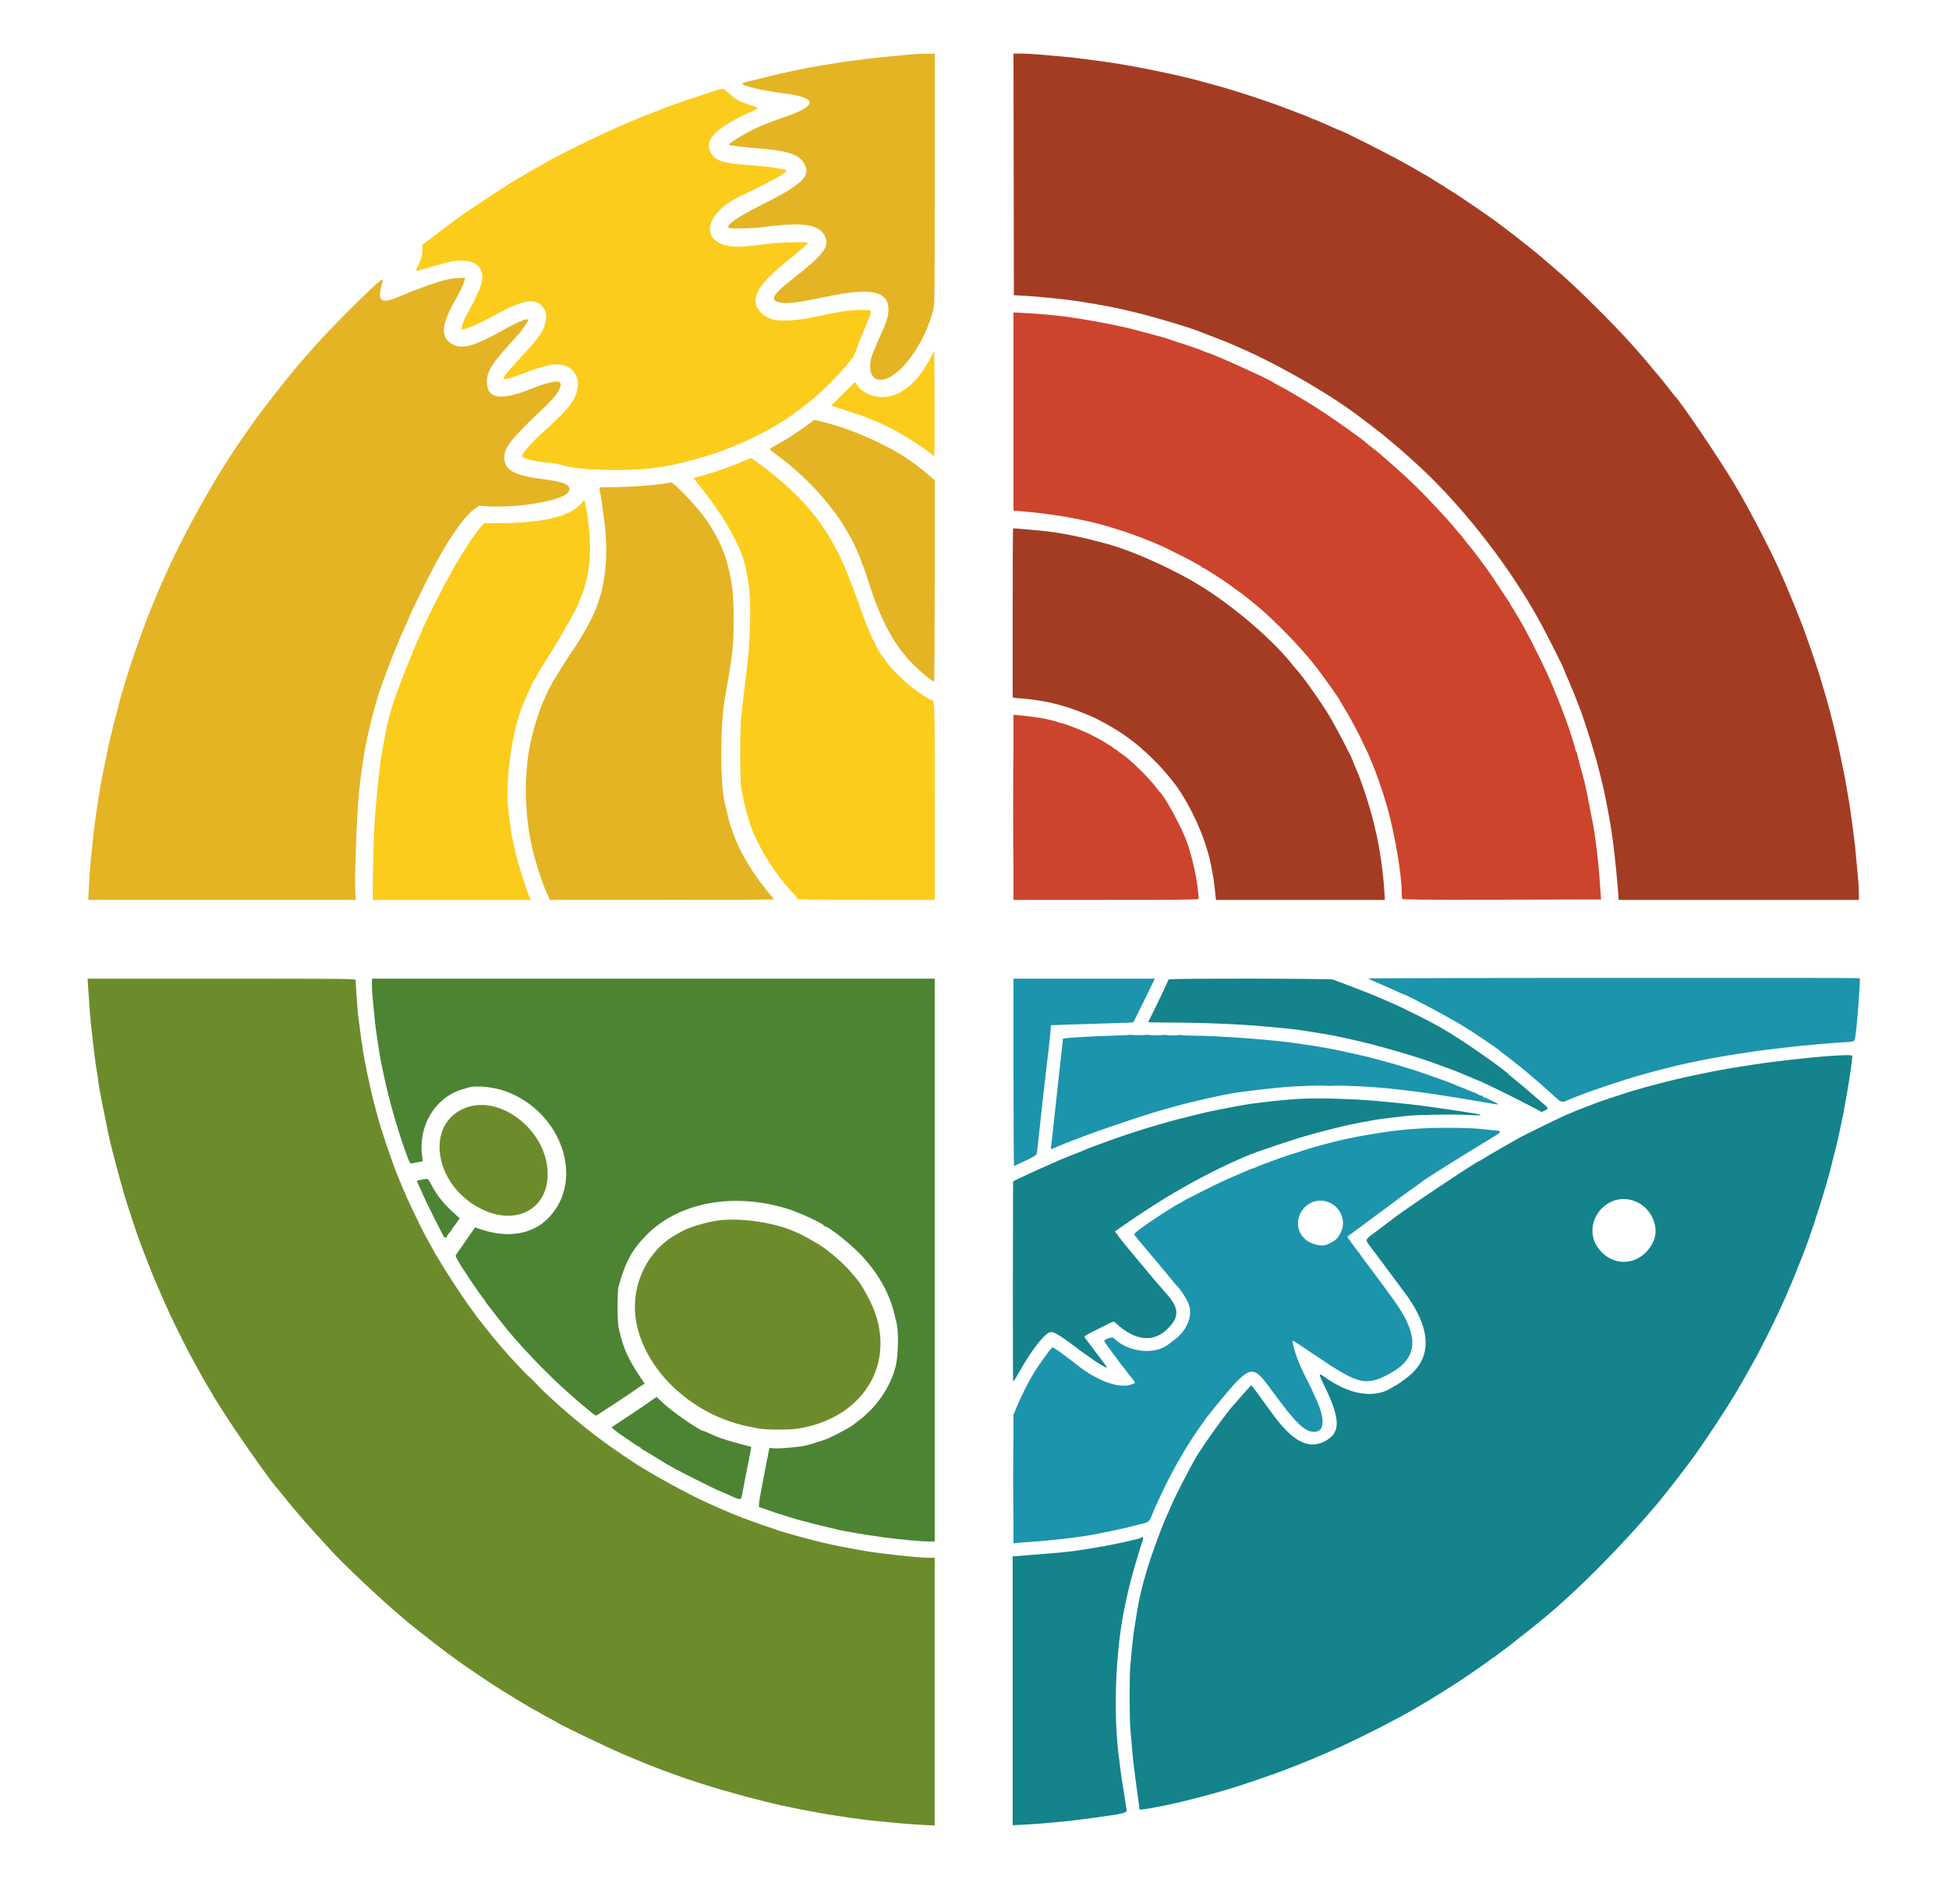 <svg id="svg" version="1.1" width="400" height="390.698" viewBox="0 0 400 390.698" xmlns="http://www.w3.org/2000/svg" xmlns:xlink="http://www.w3.org/1999/xlink" ><g id="svgg"><path id="path0" d="M186.500 11.198 C 180.331 11.773,177.626 12.071,174.000 12.576 C 172.206 12.825,171.481 12.940,169.292 13.318 C 168.810 13.401,167.929 13.550,167.333 13.648 C 165.897 13.886,164.620 14.141,162.292 14.657 C 161.902 14.743,160.983 14.942,160.250 15.099 C 159.517 15.255,157.754 15.679,156.333 16.040 C 154.912 16.401,153.431 16.771,153.042 16.862 C 152.652 16.953,152.333 17.057,152.333 17.093 C 152.333 17.631,156.074 18.533,160.917 19.162 C 167.181 19.976,167.816 21.303,162.917 23.338 C 162.733 23.414,162.096 23.638,161.500 23.836 C 160.365 24.212,158.104 25.048,157.250 25.407 C 156.975 25.522,156.487 25.719,156.167 25.845 C 153.935 26.717,149.266 29.503,149.644 29.736 C 149.849 29.863,153.216 30.258,156.167 30.501 C 161.941 30.978,164.098 31.757,165.149 33.748 C 166.410 36.134,164.539 37.906,156.500 41.946 C 151.211 44.604,148.955 46.177,149.562 46.784 C 149.729 46.951,154.705 46.873,156.083 46.682 C 164.804 45.470,168.156 45.950,169.356 48.583 C 170.299 50.655,168.975 52.327,162.182 57.636 C 158.920 60.185,158.112 61.446,159.446 61.901 C 160.931 62.407,162.664 62.278,167.583 61.293 C 168.958 61.018,170.421 60.726,170.833 60.645 C 178.956 59.043,182.331 59.862,182.333 63.437 C 182.334 64.983,181.958 66.157,180.405 69.467 C 180.090 70.137,179.833 70.741,179.833 70.811 C 179.833 70.880,179.686 71.243,179.505 71.617 C 177.668 75.419,178.678 78.601,181.483 77.851 C 185.143 76.872,189.762 70.367,191.488 63.760 C 191.830 62.449,191.833 62.207,191.833 36.719 L 191.833 11.000 189.958 11.026 C 188.927 11.040,187.371 11.117,186.500 11.198 M93.000 57.110 C 90.809 57.450,86.900 58.779,81.768 60.932 C 77.946 62.535,77.306 61.846,78.599 57.519 C 78.833 56.734,76.354 58.944,71.250 64.071 C 67.590 67.748,65.836 69.612,63.167 72.665 C 62.663 73.242,62.173 73.797,62.079 73.899 C 61.351 74.685,58.188 78.562,56.488 80.752 C 53.154 85.048,52.516 85.919,49.158 90.750 C 44.737 97.112,38.787 107.584,35.049 115.583 C 34.292 117.204,33.942 117.976,33.088 119.917 C 32.968 120.192,32.711 120.769,32.518 121.199 C 32.325 121.630,32.167 122.021,32.167 122.069 C 32.167 122.117,31.987 122.553,31.766 123.037 C 30.197 126.486,26.866 135.869,25.419 140.917 C 25.261 141.467,25.067 142.104,24.987 142.333 C 24.907 142.563,24.769 143.050,24.680 143.417 C 24.591 143.783,24.445 144.346,24.355 144.667 C 23.951 146.110,22.500 151.917,22.327 152.786 C 22.221 153.316,22.076 154.012,22.005 154.333 C 21.830 155.121,21.181 158.346,20.681 160.917 C 20.592 161.375,20.401 162.537,20.256 163.500 C 20.112 164.462,19.924 165.700,19.838 166.250 C 19.584 167.884,19.333 169.815,19.156 171.500 C 19.064 172.371,18.913 173.796,18.820 174.667 C 18.555 177.138,18.344 179.876,18.226 182.375 L 18.117 184.667 45.580 184.667 L 73.043 184.667 72.929 183.208 C 72.731 180.678,73.215 167.243,73.665 162.750 C 73.919 160.213,74.522 155.734,74.820 154.167 C 75.435 150.924,76.060 148.197,76.748 145.750 C 76.902 145.200,77.092 144.525,77.168 144.250 C 77.708 142.317,77.886 141.758,78.178 141.083 C 78.257 140.900,78.482 140.263,78.677 139.667 C 79.074 138.455,81.012 133.468,81.511 132.377 C 81.688 131.988,81.833 131.628,81.833 131.576 C 81.833 131.524,81.991 131.130,82.184 130.699 C 82.377 130.269,82.633 129.692,82.753 129.417 C 82.873 129.142,83.240 128.329,83.569 127.610 C 83.898 126.892,84.167 126.275,84.167 126.239 C 84.167 126.109,85.900 122.502,87.366 119.583 C 88.723 116.879,89.103 116.156,90.213 114.167 C 92.896 109.358,95.665 105.616,97.448 104.388 L 98.325 103.783 99.871 103.884 C 106.422 104.311,115.601 102.710,116.672 100.952 C 117.439 99.694,116.000 98.888,112.167 98.429 C 105.589 97.642,103.499 96.546,103.501 93.883 C 103.502 91.839,104.824 90.149,111.101 84.167 C 113.818 81.578,114.656 80.533,115.012 79.292 C 115.447 77.776,113.612 77.970,108.500 79.980 C 102.553 82.319,99.917 81.787,99.927 78.250 C 99.932 76.088,101.121 74.321,106.419 68.599 C 106.801 68.187,108.289 66.062,108.386 65.792 C 108.642 65.072,106.577 65.869,103.059 67.848 C 97.526 70.961,94.964 71.698,93.028 70.733 C 90.331 69.389,90.459 66.757,93.477 61.500 C 94.482 59.750,95.044 58.554,95.303 57.618 L 95.473 57.000 94.445 57.023 C 93.879 57.035,93.229 57.074,93.000 57.110 M166.417 86.675 C 166.050 86.950,165.637 87.268,165.500 87.381 C 165.052 87.751,160.876 90.500,160.762 90.500 C 160.701 90.500,160.261 90.744,159.784 91.043 C 159.307 91.342,158.710 91.692,158.458 91.821 C 157.872 92.122,157.882 92.228,158.542 92.691 C 159.113 93.091,162.024 95.343,162.167 95.495 C 162.212 95.543,162.813 96.070,163.500 96.664 C 168.850 101.291,173.671 107.668,175.912 113.083 C 176.178 113.725,176.446 114.325,176.508 114.417 C 176.570 114.508,176.672 114.798,176.735 115.060 C 176.798 115.322,176.991 115.847,177.165 116.227 C 177.339 116.606,177.606 117.329,177.760 117.833 C 180.401 126.514,183.000 131.640,186.833 135.732 C 188.512 137.524,191.241 139.817,191.708 139.830 C 191.777 139.832,191.833 130.544,191.833 119.191 L 191.833 98.549 190.958 97.795 C 190.477 97.380,189.746 96.764,189.333 96.427 C 185.480 93.272,180.683 90.658,174.333 88.253 C 172.890 87.706,170.811 87.068,168.851 86.571 C 166.937 86.085,167.221 86.073,166.417 86.675 M136.583 99.186 C 134.353 99.565,130.538 99.867,126.959 99.946 L 123.002 100.035 123.098 100.726 C 123.151 101.106,123.230 101.527,123.273 101.662 C 123.351 101.906,123.717 104.447,124.019 106.833 C 125.012 114.693,124.171 121.283,121.478 126.750 C 120.257 129.228,118.642 131.989,117.738 133.143 C 117.431 133.535,114.118 138.780,113.511 139.835 C 111.456 143.409,109.826 147.874,108.825 152.667 C 107.766 157.744,107.625 163.825,108.432 169.667 C 108.667 171.371,108.751 171.822,109.280 174.250 C 109.789 176.581,111.229 181.058,112.041 182.833 C 112.314 183.429,112.602 184.085,112.681 184.292 L 112.825 184.667 135.829 184.667 C 148.481 184.667,158.833 184.621,158.833 184.564 C 158.833 184.508,158.472 184.039,158.030 183.523 C 157.589 183.006,157.008 182.283,156.740 181.917 C 156.471 181.550,156.209 181.213,156.157 181.167 C 155.824 180.873,153.837 177.877,153.032 176.453 C 151.559 173.848,151.032 172.650,149.828 169.167 C 149.749 168.938,149.489 167.925,149.251 166.917 C 149.013 165.908,148.783 164.933,148.739 164.750 C 147.759 160.663,147.805 148.289,148.820 143.000 C 149.102 141.530,149.635 138.395,149.826 137.083 C 149.933 136.350,150.089 135.300,150.173 134.750 C 150.747 130.979,150.707 122.671,150.098 119.333 C 149.723 117.276,149.046 114.619,148.676 113.750 C 148.598 113.567,148.439 113.154,148.324 112.833 C 147.624 110.887,145.667 107.477,144.171 105.598 C 141.912 102.761,138.232 98.991,137.753 99.022 C 137.568 99.035,137.042 99.108,136.583 99.186 M121.039 112.667 C 121.039 112.987,121.073 113.119,121.115 112.958 C 121.157 112.798,121.157 112.535,121.115 112.375 C 121.073 112.215,121.039 112.346,121.039 112.667 " stroke="none" fill="#e4b424" fill-rule="evenodd"></path><path id="path1" d="M208.000 84.451 L 208.000 104.783 210.292 104.981 C 211.552 105.091,213.108 105.249,213.750 105.334 C 216.626 105.712,218.845 106.051,220.000 106.287 C 220.688 106.427,221.737 106.641,222.333 106.762 C 226.877 107.686,232.912 109.646,237.832 111.798 C 240.588 113.003,246.531 116.079,246.639 116.357 C 246.669 116.436,246.772 116.500,246.867 116.500 C 247.064 116.500,250.775 118.858,252.205 119.893 C 254.676 121.679,255.790 122.507,256.250 122.900 C 256.525 123.135,256.825 123.385,256.917 123.455 C 260.065 125.881,265.280 131.049,268.753 135.183 C 269.798 136.428,272.189 139.603,273.180 141.062 C 273.810 141.991,274.396 142.834,274.482 142.937 C 274.569 143.039,274.884 143.564,275.183 144.103 C 275.481 144.642,275.862 145.282,276.028 145.524 C 276.529 146.253,278.194 149.302,279.111 151.167 C 280.264 153.512,281.167 155.445,281.167 155.569 C 281.167 155.625,281.312 155.988,281.490 156.377 C 282.341 158.234,283.792 162.402,284.695 165.583 C 286.227 170.974,287.663 179.381,287.669 183.000 C 287.671 183.688,287.731 184.344,287.804 184.459 C 287.910 184.625,292.112 184.659,308.260 184.626 L 328.583 184.583 328.542 183.917 C 328.399 181.596,328.136 178.209,328.005 177.000 C 327.659 173.801,327.262 170.823,326.992 169.417 C 326.436 166.517,325.776 163.140,325.639 162.500 C 325.551 162.087,325.442 161.563,325.396 161.333 C 325.274 160.713,325.083 159.978,324.423 157.583 C 324.095 156.392,323.780 155.171,323.724 154.871 C 323.668 154.571,323.557 154.285,323.478 154.236 C 323.398 154.187,323.333 153.998,323.333 153.815 C 323.333 153.530,321.905 149.038,321.511 148.083 C 321.435 147.900,321.170 147.188,320.923 146.500 C 320.675 145.813,320.412 145.100,320.337 144.917 C 320.262 144.733,320.036 144.171,319.833 143.667 C 319.631 143.162,319.370 142.525,319.253 142.250 C 319.136 141.975,318.874 141.337,318.671 140.833 C 317.990 139.144,317.060 137.142,315.496 134.000 C 313.394 129.775,312.297 127.767,310.684 125.195 C 310.216 124.448,309.833 123.795,309.833 123.745 C 309.833 123.694,309.756 123.562,309.662 123.451 C 309.568 123.341,308.784 122.162,307.920 120.833 C 307.056 119.504,306.283 118.340,306.203 118.246 C 306.122 118.152,305.913 117.853,305.737 117.583 C 305.464 117.164,304.380 115.679,302.947 113.763 C 302.603 113.303,301.812 112.321,301.192 111.583 C 301.037 111.400,300.688 110.950,300.415 110.583 C 300.142 110.217,299.880 109.879,299.833 109.833 C 299.786 109.787,299.336 109.263,298.832 108.668 C 297.131 106.659,297.207 106.743,294.333 103.658 C 291.167 100.258,288.170 97.406,284.083 93.903 C 283.350 93.275,282.665 92.683,282.560 92.588 C 282.456 92.494,282.161 92.267,281.904 92.083 C 281.377 91.706,280.459 90.971,280.333 90.825 C 280.013 90.454,275.385 87.130,272.250 85.021 C 269.222 82.983,264.925 80.402,262.250 79.015 C 261.792 78.778,261.379 78.543,261.333 78.493 C 260.935 78.063,249.390 72.810,248.000 72.427 C 247.610 72.320,247.420 72.248,246.458 71.842 C 245.881 71.598,243.228 70.688,241.833 70.255 C 241.146 70.041,240.358 69.777,240.083 69.667 C 239.427 69.405,236.247 68.528,232.167 67.483 C 229.898 66.902,225.080 65.950,222.083 65.491 C 221.442 65.393,220.504 65.246,220.000 65.164 C 217.618 64.779,213.507 64.387,210.125 64.222 L 208.000 64.119 208.000 84.451 M208.000 165.682 L 208.000 184.667 227.000 184.667 C 242.091 184.667,245.999 184.624,245.996 184.458 C 245.944 181.362,244.593 175.166,243.263 171.917 C 241.976 168.772,238.814 163.104,238.010 162.500 C 237.949 162.454,237.678 162.120,237.408 161.757 C 235.768 159.555,231.613 155.510,230.029 154.574 C 229.738 154.402,229.500 154.220,229.500 154.169 C 229.500 154.118,229.237 153.934,228.917 153.762 C 228.596 153.589,228.333 153.401,228.333 153.345 C 228.333 153.289,228.052 153.098,227.708 152.921 C 227.365 152.744,226.971 152.510,226.833 152.400 C 226.611 152.223,225.948 151.854,224.000 150.825 C 222.578 150.075,218.733 148.557,217.850 148.398 C 217.520 148.338,217.175 148.237,217.083 148.173 C 216.992 148.109,216.467 147.960,215.917 147.842 C 215.367 147.725,214.692 147.566,214.417 147.491 C 213.811 147.324,210.483 146.880,209.042 146.775 L 208.000 146.698 208.000 165.682 " stroke="none" fill="#cc442c" fill-rule="evenodd"></path><path id="path2" d="M239.833 200.989 C 239.833 201.137,236.946 207.196,236.077 208.874 C 235.851 209.309,235.667 209.702,235.667 209.749 C 235.667 209.795,237.748 209.837,240.292 209.840 C 246.996 209.851,254.611 210.170,259.750 210.656 C 260.667 210.742,262.279 210.892,263.333 210.989 C 265.256 211.164,266.956 211.383,268.667 211.673 C 269.171 211.758,270.333 211.945,271.250 212.087 C 273.200 212.391,275.953 212.963,279.333 213.766 C 281.604 214.306,282.374 214.504,283.583 214.858 C 283.858 214.939,284.871 215.222,285.833 215.488 C 288.762 216.298,292.301 217.415,294.500 218.224 C 295.371 218.544,296.721 219.039,297.500 219.324 C 298.890 219.832,301.057 220.717,302.457 221.348 C 302.845 221.523,303.202 221.667,303.250 221.667 C 303.511 221.667,311.388 225.524,314.493 227.173 L 316.402 228.186 317.034 227.901 C 317.870 227.524,317.836 227.409,316.564 226.333 C 315.968 225.829,315.279 225.240,315.032 225.025 C 314.785 224.809,314.217 224.321,313.770 223.941 C 313.322 223.561,312.872 223.174,312.770 223.080 C 312.667 222.987,311.983 222.424,311.250 221.830 C 310.517 221.236,309.879 220.705,309.833 220.651 C 308.856 219.490,299.614 213.078,295.917 210.996 C 293.737 209.769,292.626 209.186,290.083 207.936 C 287.294 206.565,286.908 206.383,285.250 205.661 C 284.792 205.461,284.192 205.198,283.917 205.076 C 282.545 204.465,279.973 203.432,277.500 202.498 C 275.987 201.927,274.600 201.404,274.417 201.334 C 274.233 201.265,273.874 201.124,273.617 201.021 C 273.023 200.782,239.833 200.751,239.833 200.989 M231.455 212.454 C 231.750 212.490,232.275 212.491,232.621 212.455 C 232.967 212.419,232.725 212.389,232.083 212.388 C 231.442 212.387,231.159 212.417,231.455 212.454 M234.796 212.456 C 235.188 212.491,235.788 212.490,236.129 212.454 C 236.471 212.419,236.150 212.390,235.417 212.390 C 234.683 212.391,234.404 212.420,234.796 212.456 M238.375 212.455 C 238.719 212.491,239.281 212.491,239.625 212.455 C 239.969 212.419,239.688 212.389,239.000 212.389 C 238.313 212.389,238.031 212.419,238.375 212.455 M241.621 212.454 C 241.917 212.490,242.442 212.491,242.788 212.455 C 243.134 212.419,242.892 212.389,242.250 212.388 C 241.608 212.387,241.325 212.417,241.621 212.454 M375.833 216.675 C 371.264 216.992,364.194 217.791,359.667 218.500 C 359.071 218.593,357.833 218.785,356.917 218.925 C 356.000 219.066,354.912 219.246,354.500 219.325 C 354.087 219.405,353.262 219.554,352.667 219.657 C 352.071 219.759,350.683 220.036,349.583 220.271 C 348.483 220.506,347.073 220.801,346.448 220.926 C 344.070 221.403,337.425 223.121,334.750 223.951 C 333.181 224.437,328.417 226.012,328.083 226.154 C 327.900 226.232,326.700 226.694,325.417 227.181 C 324.133 227.668,322.896 228.163,322.667 228.282 C 322.438 228.401,322.200 228.498,322.140 228.499 C 321.876 228.501,312.975 232.815,311.667 233.574 C 311.438 233.707,309.900 234.584,308.250 235.522 C 306.600 236.460,304.936 237.439,304.553 237.697 C 304.170 237.955,303.810 238.167,303.752 238.167 C 303.271 238.167,287.292 248.864,285.716 250.241 C 285.606 250.338,284.352 251.279,282.930 252.333 C 279.924 254.563,280.073 254.231,281.322 255.917 C 283.073 258.277,283.912 259.402,284.118 259.662 C 284.356 259.964,288.305 265.261,288.667 265.765 C 293.653 272.704,293.889 278.359,289.352 282.221 C 288.444 282.993,286.569 284.333,286.395 284.333 C 286.344 284.333,286.102 284.469,285.859 284.635 C 282.246 287.095,277.062 286.324,271.801 282.544 C 270.627 281.701,270.590 281.895,271.550 283.845 C 274.988 290.833,275.207 293.661,272.451 295.440 C 269.550 297.312,266.632 296.499,263.402 292.918 C 262.237 291.627,261.705 290.934,259.038 287.230 C 258.187 286.049,257.338 284.899,257.150 284.675 L 256.808 284.266 256.029 285.095 C 255.601 285.551,254.838 286.410,254.334 287.004 C 253.831 287.598,253.378 288.121,253.328 288.167 C 252.322 289.094,247.370 295.917,245.648 298.750 C 244.523 300.599,241.383 306.649,240.543 308.583 C 240.344 309.042,240.019 309.792,239.820 310.250 C 239.621 310.708,239.325 311.383,239.161 311.750 C 238.227 313.842,235.982 320.036,235.417 322.083 C 235.290 322.542,235.030 323.442,234.838 324.083 C 234.646 324.725,234.370 325.775,234.226 326.417 C 234.082 327.058,233.896 327.883,233.813 328.250 C 233.602 329.184,232.981 332.866,232.660 335.083 C 232.581 335.633,232.435 336.946,232.337 338.000 C 232.240 339.054,232.086 340.651,231.996 341.548 C 231.784 343.674,231.786 352.543,232.000 354.907 C 232.092 355.921,232.243 357.688,232.335 358.833 C 232.502 360.893,232.679 362.480,232.995 364.750 C 233.332 367.169,233.684 369.778,233.780 370.560 L 233.879 371.371 234.731 371.276 C 235.200 371.223,235.958 371.106,236.417 371.015 C 236.875 370.924,237.850 370.735,238.583 370.595 C 239.317 370.455,240.554 370.188,241.333 370.002 C 242.112 369.816,243.200 369.558,243.750 369.428 C 244.300 369.298,245.500 368.994,246.417 368.753 C 247.982 368.342,248.530 368.191,249.750 367.836 C 250.025 367.755,250.625 367.583,251.083 367.452 C 253.501 366.762,255.928 365.976,258.917 364.916 C 260.108 364.493,261.383 364.049,261.750 363.928 C 262.606 363.647,267.420 361.776,268.833 361.176 C 274.967 358.569,275.441 358.353,280.417 355.897 C 287.389 352.454,291.547 350.101,298.469 345.681 C 300.425 344.432,305.804 340.717,306.137 340.386 C 306.258 340.265,306.413 340.167,306.480 340.167 C 306.548 340.167,306.749 340.034,306.927 339.872 C 307.105 339.711,307.662 339.281,308.167 338.917 C 308.671 338.553,309.158 338.198,309.250 338.129 C 309.811 337.703,314.619 333.907,314.781 333.761 C 314.890 333.663,315.262 333.358,315.608 333.083 C 322.702 327.444,332.280 317.878,340.062 308.663 C 341.194 307.322,345.008 302.470,345.750 301.427 C 345.933 301.169,346.239 300.761,346.430 300.521 C 348.693 297.666,354.963 288.180,357.076 284.417 C 357.281 284.050,357.732 283.262,358.078 282.667 C 358.423 282.071,358.929 281.174,359.202 280.675 C 359.476 280.175,359.976 279.275,360.316 278.675 C 361.232 277.053,363.992 271.546,365.082 269.167 C 365.607 268.021,366.253 266.609,366.518 266.030 C 366.783 265.451,367.000 264.944,367.000 264.903 C 367.000 264.863,367.147 264.512,367.328 264.123 C 367.986 262.703,370.290 256.888,371.107 254.583 C 372.658 250.208,374.706 243.666,375.569 240.333 C 376.701 235.961,377.310 233.425,377.670 231.583 C 377.777 231.033,377.934 230.283,378.017 229.917 C 378.252 228.885,378.478 227.714,378.742 226.167 C 378.875 225.387,379.066 224.300,379.167 223.750 C 379.551 221.653,380.143 217.466,380.161 216.708 C 380.167 216.476,378.845 216.466,375.833 216.675 M271.965 222.790 C 272.541 222.823,273.441 222.823,273.965 222.790 C 274.488 222.757,274.017 222.730,272.917 222.730 C 271.817 222.731,271.388 222.758,271.965 222.790 M265.333 225.580 C 263.821 225.702,261.908 225.884,261.083 225.984 C 260.258 226.084,258.946 226.239,258.167 226.329 C 257.387 226.419,256.319 226.569,255.792 226.663 C 255.265 226.757,254.365 226.913,253.792 227.011 C 253.219 227.109,252.450 227.256,252.083 227.337 C 251.717 227.419,250.779 227.602,250.000 227.745 C 249.221 227.887,248.283 228.076,247.917 228.165 C 242.822 229.394,241.244 229.794,239.333 230.339 C 236.173 231.242,235.185 231.539,233.000 232.249 C 230.242 233.145,229.926 233.253,228.125 233.908 C 227.231 234.234,225.806 234.751,224.958 235.057 C 224.110 235.363,223.079 235.766,222.667 235.952 C 222.254 236.138,221.279 236.532,220.500 236.828 C 218.824 237.464,216.392 238.503,213.167 239.959 C 211.759 240.594,209.034 241.867,208.500 242.137 L 207.917 242.433 207.874 262.966 C 207.851 274.260,207.889 283.499,207.958 283.498 C 208.027 283.498,208.533 282.697,209.083 281.719 C 211.890 276.730,214.592 273.333,215.754 273.333 C 216.324 273.333,217.641 274.106,219.629 275.607 C 220.583 276.327,221.575 277.067,221.832 277.250 C 224.335 279.036,225.058 279.532,225.961 280.081 C 226.949 280.683,227.431 280.785,227.008 280.303 C 226.902 280.182,225.953 278.921,224.899 277.500 C 223.845 276.079,222.867 274.777,222.727 274.606 C 222.389 274.196,222.324 274.241,225.613 272.597 C 228.962 270.923,228.475 271.048,229.178 271.683 C 233.064 275.193,236.773 275.545,239.641 272.677 C 242.060 270.258,242.034 268.524,239.536 265.656 C 236.923 262.658,236.470 262.130,236.042 261.583 C 235.970 261.492,235.062 260.404,234.023 259.167 C 232.984 257.929,232.010 256.764,231.859 256.578 C 231.707 256.391,231.243 255.829,230.826 255.328 C 230.410 254.827,229.789 254.030,229.448 253.556 L 228.826 252.696 230.455 251.551 C 233.432 249.458,238.467 246.208,241.000 244.744 C 244.504 242.720,245.807 242.007,248.583 240.599 C 251.087 239.329,252.633 238.605,255.583 237.322 C 257.814 236.351,266.107 233.580,269.333 232.727 C 269.837 232.594,270.475 232.420,270.750 232.340 C 271.196 232.210,274.307 231.425,276.083 230.995 C 276.758 230.831,280.316 230.137,282.000 229.840 C 282.889 229.683,285.508 229.353,288.583 229.010 C 290.871 228.756,297.917 228.632,301.000 228.792 C 302.512 228.871,303.781 228.912,303.819 228.884 C 303.991 228.759,303.622 228.660,302.075 228.416 C 301.163 228.272,299.967 228.081,299.417 227.992 C 298.867 227.903,297.592 227.714,296.583 227.571 C 295.575 227.428,294.262 227.240,293.667 227.154 C 290.843 226.747,288.149 226.447,283.167 225.985 C 277.094 225.422,269.443 225.248,265.333 225.580 M335.954 246.672 C 338.997 248.051,340.627 251.951,339.329 254.750 C 337.187 259.372,331.845 260.367,328.527 256.761 C 323.828 251.655,329.612 243.798,335.954 246.672 M207.913 303.500 C 207.913 310.787,207.933 313.769,207.958 310.125 C 207.983 306.481,207.983 300.519,207.958 296.875 C 207.933 293.231,207.913 296.212,207.913 303.500 M234.133 315.589 C 234.013 315.709,231.370 316.337,228.917 316.827 C 228.367 316.937,227.617 317.092,227.250 317.171 C 226.883 317.250,225.833 317.434,224.917 317.579 C 224.000 317.724,222.838 317.912,222.333 317.997 C 220.945 318.230,219.051 318.470,217.750 318.578 C 217.108 318.631,215.796 318.746,214.833 318.832 C 213.871 318.919,211.902 319.078,210.458 319.185 L 207.833 319.381 207.833 346.964 L 207.833 374.547 210.125 374.444 C 213.023 374.315,218.934 373.773,222.083 373.349 C 222.725 373.262,224.112 373.076,225.167 372.935 C 230.387 372.237,231.315 372.012,231.229 371.462 C 231.170 371.087,230.473 366.672,230.169 364.750 C 230.082 364.200,229.968 363.337,229.915 362.833 C 229.863 362.329,229.753 361.429,229.671 360.833 C 228.483 352.196,228.892 339.587,230.648 330.667 C 230.866 329.557,231.343 327.334,231.506 326.667 C 231.584 326.346,231.735 325.708,231.841 325.250 C 232.268 323.415,234.111 317.160,234.508 316.200 C 234.758 315.596,234.518 315.204,234.133 315.589 " stroke="none" fill="#14838c" fill-rule="evenodd"></path><path id="path3" d="M280.838 200.792 C 280.841 200.860,281.722 201.285,282.797 201.734 C 283.871 202.184,285.452 202.878,286.311 203.276 C 287.169 203.674,287.906 204.000,287.948 204.000 C 288.406 204.000,296.745 208.411,299.917 210.330 C 302.394 211.829,307.475 215.248,307.833 215.657 C 307.879 215.709,308.217 215.974,308.583 216.246 C 308.950 216.518,309.325 216.799,309.417 216.871 C 311.868 218.800,312.725 219.484,313.409 220.057 C 315.521 221.829,316.887 223.024,318.525 224.532 C 320.480 226.332,320.485 226.334,321.719 225.776 C 322.194 225.561,322.958 225.251,323.417 225.089 C 323.875 224.926,324.475 224.697,324.750 224.579 C 325.701 224.174,330.564 222.513,333.917 221.449 C 335.437 220.967,339.112 219.926,340.192 219.671 C 340.591 219.577,341.479 219.348,342.167 219.161 C 344.277 218.588,347.983 217.786,351.667 217.105 C 353.679 216.733,354.750 216.558,358.459 215.998 C 359.032 215.912,360.007 215.764,360.626 215.670 C 361.244 215.577,362.725 215.391,363.917 215.257 C 365.108 215.124,366.458 214.971,366.917 214.917 C 370.572 214.491,375.555 214.044,378.364 213.890 C 380.734 213.760,380.622 213.828,380.819 212.409 C 381.197 209.689,381.846 200.901,381.681 200.736 C 381.553 200.609,280.833 200.665,280.838 200.792 M208.000 220.093 C 208.000 230.686,208.056 239.321,208.125 239.281 C 208.194 239.242,208.775 238.969,209.417 238.674 C 211.734 237.612,212.666 237.099,212.746 236.844 C 212.791 236.700,212.900 235.908,212.988 235.083 C 213.247 232.637,213.501 230.296,213.582 229.583 C 213.757 228.066,213.999 225.908,214.320 223.000 C 214.726 219.329,214.960 217.330,215.167 215.750 C 215.251 215.108,215.375 213.983,215.443 213.250 C 215.510 212.517,215.579 211.860,215.595 211.792 C 215.612 211.723,215.634 211.379,215.646 211.026 L 215.667 210.386 218.792 210.268 C 220.510 210.204,224.305 210.085,227.223 210.005 C 230.142 209.925,232.553 209.834,232.582 209.804 C 232.667 209.715,234.730 205.558,235.670 203.583 C 236.149 202.575,236.647 201.544,236.775 201.292 L 237.009 200.833 222.504 200.833 L 208.000 200.833 208.000 220.093 M230.778 212.439 C 230.762 212.452,229.175 212.509,227.250 212.566 C 223.212 212.687,218.168 213.013,218.164 213.154 C 218.161 213.253,217.957 215.085,217.667 217.625 C 217.575 218.427,217.424 219.796,217.331 220.667 C 217.238 221.537,217.125 222.588,217.080 223.000 C 217.034 223.412,216.919 224.463,216.823 225.333 C 216.727 226.204,216.578 227.554,216.491 228.333 C 216.404 229.112,216.254 230.500,216.158 231.417 C 215.958 233.319,215.888 233.929,215.740 235.042 C 215.618 235.965,215.574 235.947,216.703 235.433 C 217.587 235.031,220.605 233.835,220.917 233.764 C 221.008 233.743,221.375 233.599,221.733 233.445 C 222.090 233.290,222.690 233.057,223.066 232.927 C 223.442 232.796,224.612 232.378,225.667 231.997 C 228.277 231.053,235.262 228.726,237.000 228.221 C 237.779 227.995,238.642 227.744,238.917 227.663 C 239.192 227.581,239.867 227.394,240.417 227.247 C 240.967 227.099,241.642 226.914,241.917 226.835 C 244.221 226.173,250.084 224.853,253.000 224.338 C 254.558 224.064,259.448 223.474,262.750 223.163 C 270.041 222.477,279.997 222.676,287.750 223.662 C 288.483 223.756,289.983 223.943,291.083 224.078 C 292.183 224.214,293.571 224.404,294.167 224.501 C 294.762 224.598,295.962 224.787,296.833 224.921 C 299.362 225.309,300.263 225.456,302.917 225.917 C 307.083 226.640,307.372 226.684,307.455 226.600 C 307.544 226.512,304.775 225.167,304.503 225.167 C 304.410 225.167,304.333 225.092,304.333 225.000 C 304.333 224.908,304.202 224.833,304.042 224.833 C 303.881 224.832,303.504 224.682,303.204 224.499 C 302.904 224.316,302.581 224.167,302.485 224.167 C 302.390 224.167,301.902 223.979,301.401 223.750 C 300.900 223.521,300.449 223.333,300.398 223.333 C 300.347 223.333,299.778 223.102,299.132 222.818 C 298.487 222.535,297.124 222.005,296.104 221.641 C 292.832 220.472,291.421 219.974,291.250 219.928 C 291.158 219.904,290.971 219.843,290.833 219.794 C 290.696 219.744,289.908 219.499,289.083 219.248 C 288.258 218.997,287.250 218.685,286.843 218.554 C 286.436 218.423,285.386 218.125,284.510 217.891 C 283.634 217.658,282.692 217.404,282.417 217.328 C 281.578 217.094,279.788 216.654,279.083 216.507 C 278.717 216.431,277.517 216.163,276.417 215.912 C 275.317 215.660,274.079 215.397,273.667 215.327 C 273.254 215.257,272.467 215.113,271.917 215.007 C 270.926 214.815,269.545 214.598,266.167 214.105 C 261.658 213.448,253.243 212.774,246.917 212.565 C 244.110 212.473,230.864 212.369,230.778 212.439 M293.083 231.504 C 290.169 231.630,287.361 231.868,285.167 232.174 C 283.076 232.465,278.959 233.157,277.737 233.423 C 277.102 233.560,276.246 233.742,275.833 233.826 C 274.537 234.090,270.487 235.153,268.750 235.685 C 266.552 236.359,262.171 237.801,261.750 237.990 C 261.567 238.073,260.854 238.340,260.167 238.584 C 259.479 238.828,258.495 239.209,257.979 239.430 C 257.464 239.652,256.994 239.833,256.936 239.833 C 256.877 239.833,256.512 239.973,256.123 240.145 C 255.735 240.316,254.667 240.776,253.750 241.166 C 251.494 242.128,249.705 242.968,246.833 244.414 C 243.226 246.232,242.589 246.571,242.528 246.708 C 242.497 246.777,242.408 246.833,242.329 246.833 C 241.928 246.833,236.006 250.641,233.962 252.213 C 232.831 253.082,232.698 253.239,232.878 253.493 C 233.105 253.812,234.105 255.033,234.506 255.477 C 234.919 255.937,239.731 261.694,240.598 262.766 C 241.035 263.307,241.436 263.787,241.490 263.833 C 242.117 264.367,243.233 266.033,243.850 267.354 C 244.949 269.706,243.766 272.904,241.046 274.934 C 240.567 275.291,239.985 275.730,239.751 275.909 C 236.856 278.128,231.460 277.484,228.547 274.571 C 228.241 274.264,226.600 274.818,226.631 275.218 C 226.645 275.401,229.934 279.843,231.625 281.962 C 233.241 283.988,233.156 283.735,232.330 284.065 C 229.841 285.061,225.362 283.491,221.083 280.124 C 218.287 277.924,216.297 276.500,216.016 276.500 C 215.817 276.500,214.538 278.204,212.788 280.799 C 211.425 282.820,209.850 285.890,208.433 289.287 L 208.000 290.323 208.000 303.517 L 208.000 316.710 208.958 316.607 C 209.485 316.551,211.060 316.426,212.457 316.331 C 216.910 316.026,222.850 315.278,225.583 314.678 C 225.950 314.598,226.662 314.452,227.167 314.354 C 228.326 314.130,228.754 314.041,229.583 313.852 C 229.950 313.769,230.512 313.649,230.833 313.586 C 231.154 313.523,231.604 313.409,231.833 313.333 C 232.063 313.256,232.991 313.027,233.897 312.823 C 235.773 312.401,235.863 312.328,236.492 310.727 C 236.739 310.098,237.149 309.133,237.404 308.583 C 238.584 306.030,239.896 303.349,240.299 302.667 C 240.542 302.254,240.743 301.878,240.746 301.831 C 240.752 301.710,242.762 298.215,243.862 296.413 C 244.667 295.094,247.563 290.893,247.823 290.667 C 247.875 290.621,248.142 290.283,248.415 289.917 C 248.688 289.550,249.035 289.100,249.187 288.917 C 256.785 279.723,256.882 279.694,261.068 285.417 C 265.922 292.052,267.757 293.833,269.737 293.833 C 271.795 293.833,271.997 291.321,270.252 287.417 C 269.413 285.537,268.816 284.250,268.632 283.919 C 267.993 282.771,266.787 280.200,266.359 279.075 C 265.560 276.972,265.062 274.923,265.398 275.114 C 265.755 275.318,269.418 277.747,269.500 277.835 C 269.546 277.884,270.108 278.258,270.750 278.667 C 271.392 279.075,271.954 279.450,272.000 279.500 C 272.046 279.550,272.571 279.900,273.167 280.278 C 279.222 284.119,280.913 284.311,285.555 281.685 C 290.867 278.680,291.243 274.442,286.784 267.833 C 285.989 266.655,281.483 260.532,279.895 258.472 C 279.494 257.953,279.167 257.484,279.167 257.431 C 279.167 257.377,279.035 257.195,278.875 257.027 C 278.437 256.566,276.458 253.818,276.525 253.764 C 276.779 253.560,285.285 247.265,286.000 246.752 C 286.504 246.390,286.954 246.054,287.000 246.005 C 287.046 245.957,287.346 245.731,287.667 245.505 C 289.591 244.147,291.762 242.586,291.833 242.508 C 292.191 242.117,299.127 237.757,305.649 233.823 C 308.493 232.108,308.487 232.124,306.333 231.928 C 305.646 231.866,304.521 231.749,303.833 231.669 C 301.969 231.452,296.301 231.365,293.083 231.504 M272.875 246.799 C 275.355 247.901,276.369 250.874,275.047 253.167 C 274.377 254.329,274.144 254.526,272.461 255.357 C 271.308 255.926,268.897 255.334,267.745 254.198 C 264.159 250.662,268.259 244.748,272.875 246.799 " stroke="none" fill="#1c94ac" fill-rule="evenodd"></path><path id="path4" d="M18.077 202.375 C 18.417 207.495,18.523 208.895,18.664 210.167 C 18.751 210.946,18.902 212.296,18.999 213.167 C 19.307 215.931,19.668 218.722,19.829 219.583 C 19.915 220.042,20.041 220.867,20.109 221.417 C 20.177 221.967,20.241 222.454,20.251 222.500 C 20.261 222.546,20.325 222.921,20.393 223.333 C 20.460 223.746,20.589 224.458,20.679 224.917 C 20.770 225.375,20.916 226.125,21.004 226.583 C 21.240 227.811,21.854 230.828,22.004 231.500 C 22.076 231.821,22.224 232.533,22.333 233.083 C 22.612 234.487,23.846 239.296,24.664 242.167 C 25.043 243.496,25.455 244.958,25.581 245.417 C 25.855 246.417,28.279 253.776,28.491 254.250 C 28.573 254.433,28.841 255.146,29.086 255.833 C 29.331 256.521,29.631 257.308,29.752 257.583 C 29.874 257.858,30.279 258.890,30.653 259.876 C 31.293 261.563,32.230 263.802,33.250 266.083 C 33.496 266.633,33.846 267.421,34.028 267.833 C 34.739 269.450,34.932 269.859,36.513 273.083 C 37.412 274.917,38.534 277.129,39.006 278.000 C 40.235 280.265,40.966 281.597,41.319 282.213 C 41.488 282.509,41.884 283.200,42.199 283.750 C 42.514 284.300,42.973 285.067,43.219 285.455 C 43.465 285.843,43.667 286.202,43.667 286.253 C 43.667 286.305,43.808 286.550,43.980 286.798 C 44.153 287.047,44.876 288.188,45.588 289.333 C 48.202 293.541,55.951 304.579,56.821 305.333 C 56.873 305.379,57.516 306.167,58.248 307.083 C 58.980 308.000,59.617 308.787,59.665 308.833 C 59.712 308.879,60.312 309.592,60.999 310.417 C 61.686 311.242,62.361 312.029,62.500 312.167 C 62.639 312.304,63.006 312.717,63.316 313.083 C 63.626 313.450,64.601 314.529,65.482 315.481 C 66.363 316.433,67.220 317.371,67.387 317.565 C 69.708 320.259,77.980 328.082,82.650 332.000 C 83.141 332.412,83.628 332.825,83.730 332.917 C 84.133 333.279,87.995 336.329,89.333 337.344 C 90.112 337.934,90.787 338.458,90.833 338.509 C 90.879 338.559,91.592 339.083,92.417 339.673 C 93.242 340.263,93.954 340.787,94.000 340.838 C 94.046 340.888,94.533 341.233,95.083 341.604 C 95.633 341.976,97.058 342.948,98.250 343.766 C 100.659 345.418,102.920 346.863,105.917 348.665 C 107.017 349.327,108.340 350.123,108.858 350.434 C 109.376 350.745,109.852 351.000,109.916 351.000 C 109.980 351.000,110.231 351.139,110.474 351.308 C 110.718 351.478,111.667 352.013,112.583 352.499 C 113.500 352.984,114.325 353.438,114.417 353.508 C 115.026 353.973,124.319 358.438,127.750 359.915 C 131.565 361.557,136.254 363.419,138.083 364.018 C 138.633 364.198,139.233 364.413,139.417 364.496 C 139.786 364.663,142.350 365.517,144.917 366.328 C 149.428 367.753,156.890 369.754,160.519 370.513 C 161.471 370.712,162.512 370.933,162.833 371.005 C 163.592 371.174,165.095 371.465,165.833 371.587 C 166.154 371.640,166.942 371.788,167.583 371.916 C 170.427 372.483,177.926 373.561,180.333 373.748 C 181.021 373.802,182.221 373.915,183.000 374.000 C 184.805 374.196,188.865 374.490,190.542 374.546 L 191.833 374.590 191.833 347.128 L 191.833 319.667 190.589 319.667 C 189.079 319.667,185.620 319.340,180.750 318.737 C 178.515 318.461,177.397 318.275,173.333 317.505 C 170.009 316.874,167.903 316.377,163.917 315.280 C 161.020 314.483,159.914 314.157,159.583 314.004 C 159.400 313.919,158.762 313.701,158.167 313.519 C 156.654 313.058,151.831 311.298,150.583 310.751 C 150.308 310.630,149.596 310.330,149.000 310.083 C 148.404 309.836,147.467 309.430,146.917 309.179 C 146.367 308.929,145.508 308.542,145.008 308.320 C 141.218 306.636,132.761 301.968,129.750 299.898 C 129.567 299.772,128.892 299.322,128.250 298.897 C 118.129 292.205,107.609 282.536,100.074 273.000 C 99.168 271.854,98.350 270.827,98.255 270.718 C 98.161 270.609,97.910 270.272,97.697 269.968 C 97.485 269.665,96.898 268.854,96.394 268.167 C 94.703 265.863,91.258 260.575,89.986 258.333 C 89.856 258.104,89.712 257.879,89.667 257.833 C 89.621 257.787,89.442 257.487,89.269 257.167 C 88.536 255.806,87.937 254.717,87.661 254.250 C 87.242 253.537,85.501 250.045,84.587 248.083 C 84.160 247.167,83.669 246.117,83.496 245.750 C 83.323 245.383,82.874 244.333,82.498 243.417 C 82.122 242.500,81.675 241.412,81.504 241.000 C 80.507 238.599,77.936 230.980,77.594 229.417 C 77.534 229.142,77.339 228.429,77.160 227.833 C 76.521 225.698,75.539 221.319,74.676 216.750 C 74.441 215.508,73.934 211.869,73.503 208.333 C 73.357 207.135,73.003 202.056,73.001 201.125 C 73.000 200.848,71.578 200.833,45.487 200.833 L 17.975 200.833 18.077 202.375 M95.833 227.231 C 87.060 230.294,88.931 243.279,98.843 248.121 C 106.559 251.891,113.329 247.486,112.299 239.366 C 111.279 231.327,102.543 224.888,95.833 227.231 M147.417 250.450 C 145.002 250.774,141.450 251.837,139.930 252.692 C 139.754 252.791,139.266 253.061,138.846 253.293 C 132.692 256.691,129.280 264.099,130.575 271.250 C 132.430 281.486,142.353 290.619,154.000 292.808 C 154.504 292.903,155.358 293.068,155.897 293.174 C 157.181 293.427,162.074 293.433,163.667 293.183 C 176.652 291.148,183.615 280.658,179.548 269.254 C 178.812 267.188,176.608 263.169,175.845 262.500 C 175.793 262.454,175.450 262.042,175.084 261.583 C 173.714 259.869,171.420 257.757,169.000 255.981 C 168.321 255.483,165.185 253.679,164.333 253.297 C 164.012 253.153,163.412 252.885,163.000 252.701 C 158.837 250.845,151.925 249.847,147.417 250.450 " stroke="none" fill="#6c8c2c" fill-rule="evenodd"></path><path id="path5" d="M76.333 202.197 C 76.333 202.947,76.406 204.203,76.495 204.989 C 76.584 205.774,76.734 207.279,76.829 208.333 C 76.998 210.225,77.175 211.629,77.493 213.583 C 77.582 214.133,77.730 215.108,77.822 215.750 C 77.980 216.851,78.173 217.886,78.505 219.417 C 78.585 219.783,78.730 220.458,78.827 220.917 C 79.886 225.903,81.646 232.017,83.434 236.917 C 84.040 238.577,84.167 238.799,84.476 238.742 C 84.627 238.713,85.204 238.603,85.760 238.496 L 86.769 238.301 86.620 237.109 C 85.846 230.952,89.335 225.203,94.833 223.571 C 95.337 223.421,95.967 223.232,96.233 223.149 C 97.675 222.704,101.278 223.058,103.583 223.873 C 115.315 228.020,120.166 242.212,112.509 249.991 C 109.177 253.376,104.064 254.165,98.390 252.172 L 97.502 251.859 96.335 253.555 C 95.693 254.487,95.059 255.400,94.926 255.583 C 93.959 256.914,93.500 257.602,93.500 257.720 C 93.500 257.867,94.793 260.130,95.040 260.415 C 95.121 260.507,95.569 261.183,96.036 261.917 C 97.005 263.437,99.127 266.474,99.451 266.804 C 99.569 266.925,99.667 267.079,99.667 267.147 C 99.667 267.215,99.798 267.416,99.958 267.594 C 100.119 267.771,100.470 268.217,100.740 268.583 C 101.271 269.306,104.347 273.197,104.495 273.333 C 104.545 273.379,104.997 273.902,105.501 274.495 C 107.513 276.865,110.507 280.012,113.606 283.016 C 114.418 283.803,115.833 285.105,116.750 285.907 C 117.667 286.710,118.642 287.568,118.917 287.814 C 119.192 288.060,119.792 288.559,120.250 288.922 C 120.708 289.286,121.121 289.623,121.167 289.672 C 121.393 289.914,122.228 290.500,122.346 290.500 C 122.474 290.500,130.491 285.198,130.667 284.997 C 130.712 284.945,131.098 284.685,131.524 284.420 L 132.298 283.937 131.941 283.405 C 128.836 278.786,127.998 276.956,126.982 272.583 C 126.663 271.209,126.660 265.078,126.978 263.917 C 128.327 258.991,129.752 256.384,132.732 253.390 C 139.417 246.673,150.660 244.623,161.750 248.098 C 164.147 248.849,168.934 251.080,169.139 251.542 C 169.169 251.610,169.253 251.667,169.325 251.667 C 169.965 251.667,173.918 254.745,176.170 256.997 C 179.970 260.798,182.543 265.227,183.578 269.750 C 183.724 270.392,183.919 271.195,184.010 271.535 C 184.450 273.174,184.360 278.100,183.851 280.250 C 182.858 284.445,179.942 288.764,176.250 291.505 C 175.700 291.914,175.213 292.288,175.167 292.338 C 174.815 292.717,171.713 294.398,169.929 295.177 C 169.123 295.529,167.268 296.127,165.547 296.592 C 164.352 296.914,160.138 297.308,158.913 297.211 L 157.910 297.132 157.693 298.191 C 157.346 299.889,157.211 300.590,156.672 303.500 C 156.391 305.012,156.084 306.625,155.989 307.083 C 155.895 307.542,155.802 308.217,155.783 308.583 L 155.750 309.250 157.500 309.848 C 158.462 310.177,159.362 310.488,159.500 310.540 C 159.637 310.592,160.425 310.837,161.250 311.085 C 162.075 311.333,162.938 311.601,163.167 311.681 C 163.396 311.760,163.883 311.898,164.250 311.987 C 164.617 312.075,165.179 312.221,165.500 312.311 C 166.503 312.591,168.015 312.969,169.917 313.416 C 170.925 313.653,172.050 313.919,172.417 314.007 C 172.783 314.094,173.608 314.251,174.250 314.354 C 174.892 314.458,175.754 314.609,176.167 314.690 C 176.876 314.830,178.985 315.148,181.583 315.508 C 184.659 315.933,188.998 316.319,190.792 316.328 L 191.833 316.333 191.833 258.583 L 191.833 200.833 134.083 200.833 L 76.333 200.833 76.333 202.197 M86.750 242.042 C 85.479 242.287,85.473 242.290,85.648 242.621 C 85.734 242.784,85.988 243.329,86.213 243.833 C 87.416 246.536,87.876 247.502,89.229 250.167 C 90.044 251.771,90.818 253.290,90.951 253.542 C 91.224 254.062,91.599 254.141,91.738 253.708 C 91.790 253.548,92.057 253.154,92.332 252.833 C 92.607 252.512,92.833 252.199,92.833 252.137 C 92.833 252.075,92.931 251.925,93.050 251.804 C 93.169 251.682,93.510 251.226,93.809 250.790 L 94.351 249.997 93.556 249.290 C 90.988 247.007,89.654 245.340,88.348 242.784 C 87.856 241.821,87.868 241.827,86.750 242.042 M109.417 283.500 C 110.146 284.233,110.780 284.833,110.826 284.833 C 110.871 284.833,110.312 284.233,109.583 283.500 C 108.854 282.767,108.220 282.167,108.174 282.167 C 108.129 282.167,108.688 282.767,109.417 283.500 M134.083 287.118 C 133.717 287.356,133.379 287.596,133.333 287.651 C 133.287 287.706,131.504 288.914,129.371 290.334 L 125.492 292.917 125.890 293.250 C 126.725 293.949,126.952 294.117,127.921 294.755 C 128.468 295.116,128.992 295.470,129.083 295.543 C 129.671 296.008,131.208 297.000,131.341 297.000 C 131.428 297.000,131.500 297.056,131.500 297.125 C 131.500 297.194,131.894 297.470,132.375 297.738 C 132.856 298.006,133.850 298.609,134.583 299.078 C 135.317 299.546,136.367 300.182,136.917 300.490 C 137.467 300.799,138.179 301.203,138.500 301.389 C 139.257 301.828,146.616 305.522,147.258 305.785 C 147.966 306.075,149.277 306.644,150.317 307.113 C 152.018 307.880,152.095 307.862,152.320 306.642 C 152.617 305.024,153.098 302.555,153.631 299.917 C 153.816 299.000,154.016 297.948,154.076 297.579 L 154.183 296.908 152.467 296.452 C 149.345 295.625,147.798 295.135,146.583 294.592 C 146.308 294.469,145.731 294.211,145.301 294.018 C 144.870 293.825,144.480 293.667,144.434 293.667 C 143.685 293.667,137.994 289.733,136.012 287.846 C 135.331 287.197,134.769 286.671,134.762 286.676 C 134.755 286.682,134.450 286.881,134.083 287.118 " stroke="none" fill="#4c8434" fill-rule="evenodd"></path><path id="path6" d="M208.041 35.792 L 208.083 60.583 210.167 60.690 C 213.007 60.836,218.821 61.425,221.250 61.815 C 227.157 62.761,228.771 63.076,233.000 64.105 C 237.132 65.111,244.109 67.189,246.083 68.001 C 246.267 68.077,247.542 68.567,248.917 69.090 C 250.292 69.613,251.642 70.141,251.917 70.262 C 252.192 70.384,253.354 70.891,254.500 71.389 C 262.716 74.961,273.617 81.288,279.583 85.948 C 279.858 86.163,280.158 86.393,280.250 86.461 C 281.378 87.289,281.763 87.580,281.833 87.659 C 281.879 87.710,282.217 87.975,282.583 88.248 C 283.446 88.890,284.202 89.505,285.836 90.894 C 286.067 91.090,286.742 91.662,287.336 92.165 C 287.930 92.668,288.529 93.193,288.667 93.331 C 288.804 93.470,289.292 93.914,289.750 94.317 C 298.808 102.294,308.668 114.598,315.206 126.083 C 317.162 129.520,321.167 137.449,321.167 137.887 C 321.167 137.936,321.419 138.525,321.728 139.196 C 322.037 139.867,322.346 140.604,322.415 140.833 C 322.484 141.063,322.596 141.325,322.663 141.417 C 322.731 141.508,323.140 142.521,323.573 143.667 C 324.006 144.813,324.424 145.900,324.503 146.083 C 324.706 146.555,326.231 151.218,326.574 152.417 C 326.731 152.967,326.921 153.604,326.996 153.833 C 327.664 155.879,328.981 161.075,329.489 163.667 C 329.988 166.214,330.204 167.364,330.349 168.250 C 330.439 168.800,330.584 169.662,330.670 170.167 C 331.078 172.550,331.693 178.049,332.018 182.208 L 332.210 184.667 356.855 184.667 L 381.500 184.667 381.500 183.240 C 381.500 182.456,381.426 181.124,381.336 180.282 C 381.246 179.439,381.093 177.775,380.997 176.583 C 380.827 174.482,380.667 173.005,380.346 170.583 C 379.823 166.638,379.659 165.477,379.497 164.583 C 379.398 164.033,379.249 163.171,379.166 162.667 C 378.679 159.695,378.580 159.172,377.982 156.417 C 377.902 156.050,377.725 155.188,377.588 154.500 C 377.451 153.813,377.267 152.950,377.178 152.583 C 377.090 152.217,376.909 151.429,376.776 150.833 C 376.434 149.299,375.241 144.671,374.848 143.357 C 374.666 142.748,374.319 141.575,374.076 140.750 C 373.258 137.977,373.137 137.586,372.831 136.750 C 372.664 136.292,372.377 135.429,372.193 134.833 C 372.010 134.237,371.586 133.000,371.251 132.083 C 370.916 131.167,370.582 130.229,370.508 130.000 C 369.856 127.969,366.596 120.024,364.901 116.333 C 362.764 111.679,358.793 104.108,356.203 99.750 C 352.752 93.943,344.665 82.010,343.495 81.000 C 343.442 80.954,343.178 80.617,342.909 80.250 C 342.639 79.883,342.380 79.546,342.334 79.500 C 342.287 79.454,341.807 78.854,341.266 78.167 C 340.726 77.479,340.201 76.842,340.100 76.750 C 339.999 76.658,339.620 76.208,339.256 75.750 C 338.719 75.071,337.207 73.290,336.417 72.405 C 336.325 72.302,335.800 71.705,335.250 71.078 C 331.685 67.014,323.658 59.026,320.083 55.984 C 319.717 55.672,319.379 55.378,319.333 55.329 C 319.287 55.281,318.762 54.831,318.167 54.329 C 317.571 53.827,317.046 53.375,317.000 53.323 C 316.613 52.890,310.213 47.785,308.760 46.750 C 308.502 46.567,308.095 46.261,307.854 46.070 C 306.284 44.826,299.208 39.995,297.250 38.831 C 296.883 38.613,296.546 38.387,296.500 38.330 C 296.454 38.273,296.304 38.176,296.167 38.114 C 296.029 38.053,295.204 37.550,294.333 36.996 C 293.462 36.442,292.637 35.941,292.500 35.882 C 292.362 35.823,291.961 35.594,291.608 35.375 C 291.256 35.155,290.618 34.781,290.192 34.543 C 289.765 34.306,289.154 33.964,288.833 33.782 C 285.001 31.618,275.193 26.667,274.737 26.667 C 274.703 26.667,274.167 26.435,273.546 26.152 C 272.925 25.869,272.192 25.540,271.917 25.421 C 271.642 25.303,271.079 25.057,270.667 24.874 C 270.254 24.692,269.729 24.487,269.500 24.418 C 269.271 24.349,269.008 24.239,268.917 24.172 C 268.825 24.106,267.700 23.657,266.417 23.174 C 265.133 22.691,263.933 22.237,263.750 22.164 C 261.110 21.120,254.534 18.928,251.250 17.997 C 250.883 17.893,250.340 17.739,250.042 17.654 C 248.681 17.267,248.315 17.167,246.750 16.752 C 245.833 16.509,244.821 16.239,244.500 16.151 C 244.179 16.063,243.392 15.877,242.750 15.737 C 242.108 15.596,241.321 15.417,241.000 15.339 C 239.697 15.020,234.258 13.905,232.917 13.681 C 232.367 13.589,231.467 13.432,230.917 13.332 C 228.923 12.969,227.646 12.781,222.917 12.154 C 220.401 11.820,218.995 11.670,216.833 11.502 C 215.596 11.406,213.849 11.254,212.952 11.164 C 212.055 11.074,210.574 11.000,209.660 11.000 L 207.999 11.000 208.041 35.792 M207.916 108.473 C 207.870 108.518,207.833 116.333,207.833 125.839 L 207.833 143.123 208.458 143.226 C 208.802 143.283,209.383 143.331,209.750 143.332 C 210.445 143.334,214.260 143.884,215.417 144.148 C 216.400 144.373,218.687 144.989,219.167 145.158 C 221.236 145.889,222.187 146.246,222.790 146.516 C 223.178 146.691,223.542 146.833,223.599 146.833 C 223.655 146.833,224.424 147.199,225.309 147.645 C 229.779 149.902,233.114 152.296,236.596 155.750 C 238.172 157.313,238.966 158.198,240.616 160.233 C 243.371 163.631,246.378 169.611,247.749 174.417 C 247.906 174.967,248.094 175.604,248.167 175.833 C 248.240 176.063,248.425 176.925,248.578 177.750 C 248.731 178.575,248.922 179.588,249.002 180.000 C 249.083 180.412,249.239 181.631,249.351 182.708 L 249.554 184.667 266.885 184.667 L 284.216 184.667 284.106 182.792 C 283.884 179.005,283.143 173.888,282.326 170.500 C 282.248 170.179,282.079 169.467,281.949 168.917 C 281.119 165.399,279.283 159.857,278.069 157.203 C 277.848 156.719,277.667 156.279,277.667 156.226 C 277.667 155.854,274.499 149.748,272.924 147.083 C 271.162 144.103,266.894 138.090,266.003 137.333 C 265.949 137.287,265.734 137.027,265.525 136.755 C 261.706 131.787,253.973 125.039,247.083 120.664 C 241.063 116.841,231.808 112.706,226.250 111.357 C 225.883 111.268,224.871 111.008,224.000 110.780 C 223.129 110.552,221.967 110.276,221.417 110.167 C 220.867 110.057,220.117 109.904,219.750 109.825 C 217.353 109.311,214.587 108.944,211.000 108.665 C 209.854 108.576,208.710 108.478,208.457 108.447 C 208.205 108.416,207.961 108.428,207.916 108.473 M207.914 165.667 C 207.914 176.162,207.934 180.456,207.958 175.208 C 207.983 169.960,207.983 161.373,207.958 156.125 C 207.934 150.877,207.914 155.171,207.914 165.667 " stroke="none" fill="#a43c24" fill-rule="evenodd"></path><path id="path7" d="M146.583 18.679 C 145.758 18.949,144.371 19.401,143.500 19.682 C 141.384 20.365,137.410 21.757,136.417 22.163 C 136.233 22.238,135.821 22.394,135.500 22.508 C 134.729 22.784,133.820 23.158,133.461 23.347 C 133.301 23.431,133.089 23.500,132.989 23.500 C 132.888 23.500,132.306 23.715,131.695 23.978 C 131.083 24.242,129.646 24.852,128.500 25.334 C 123.467 27.454,113.610 32.294,110.962 33.946 C 110.620 34.159,110.308 34.333,110.268 34.333 C 110.229 34.333,109.393 34.821,108.410 35.417 C 107.428 36.012,106.594 36.500,106.557 36.500 C 106.223 36.500,95.116 43.805,93.583 45.033 C 93.492 45.106,92.479 45.864,91.333 46.716 C 90.188 47.568,88.670 48.712,87.960 49.258 L 86.671 50.250 86.690 51.089 C 86.716 52.228,86.557 52.867,85.891 54.315 C 85.208 55.797,85.169 55.741,86.594 55.314 C 87.230 55.124,88.125 54.867,88.583 54.743 C 89.042 54.620,90.092 54.324,90.917 54.086 C 97.018 52.322,100.266 54.480,98.501 59.123 C 98.050 60.311,95.987 64.409,95.501 65.083 C 95.255 65.424,94.597 67.486,94.701 67.589 C 94.980 67.869,98.407 66.410,101.583 64.660 C 107.847 61.208,110.447 60.966,111.850 63.702 C 112.530 65.029,111.775 67.742,110.253 69.440 C 110.160 69.544,109.933 69.839,109.750 70.095 C 109.567 70.351,109.267 70.718,109.083 70.910 C 108.900 71.103,108.418 71.633,108.013 72.089 C 107.607 72.544,106.744 73.483,106.096 74.176 C 104.254 76.143,103.333 77.333,103.333 77.747 C 103.333 78.029,105.290 77.470,108.000 76.414 C 109.509 75.825,110.125 75.626,112.133 75.075 C 117.579 73.583,120.488 77.917,117.274 82.736 C 116.558 83.810,114.278 86.154,111.916 88.244 C 109.316 90.545,107.167 92.952,107.167 93.561 C 107.167 94.038,109.663 94.707,112.250 94.924 C 113.536 95.032,114.850 95.278,116.250 95.673 C 118.993 96.447,127.972 96.716,133.000 96.175 C 137.342 95.708,141.282 94.797,147.000 92.941 C 148.138 92.571,150.787 91.528,151.970 90.984 C 152.549 90.718,153.053 90.500,153.089 90.500 C 153.149 90.500,155.201 89.492,156.667 88.742 C 158.256 87.929,160.695 86.454,162.500 85.215 C 163.135 84.778,164.906 83.445,165.000 83.332 C 165.046 83.277,165.383 83.011,165.749 82.741 C 167.832 81.204,171.807 77.322,173.750 74.927 C 174.117 74.476,174.628 73.861,174.886 73.561 C 175.143 73.261,175.530 72.468,175.745 71.799 C 176.111 70.661,176.863 68.759,177.422 67.558 C 177.557 67.269,177.667 66.987,177.667 66.931 C 177.667 66.875,177.810 66.512,177.984 66.123 C 179.149 63.530,179.173 63.578,176.695 63.605 C 174.226 63.631,172.424 63.902,167.250 65.025 C 163.554 65.827,159.721 66.022,158.382 65.476 C 157.142 64.971,156.861 64.813,156.371 64.345 C 153.631 61.726,155.056 58.771,161.588 53.522 C 161.774 53.372,162.299 52.951,162.755 52.585 C 163.211 52.219,163.808 51.720,164.083 51.476 C 164.358 51.232,164.882 50.768,165.248 50.446 L 165.912 49.859 165.440 49.741 C 164.849 49.593,159.699 49.766,157.917 49.995 C 152.838 50.645,151.195 50.746,149.713 50.499 C 143.435 49.452,144.775 43.615,152.083 40.171 C 158.265 37.258,161.726 35.326,161.381 34.981 C 161.300 34.900,160.826 34.762,160.326 34.672 C 159.826 34.583,159.192 34.470,158.917 34.421 C 157.991 34.255,155.433 33.994,153.167 33.835 C 148.119 33.481,146.626 32.920,145.738 31.044 C 144.535 28.501,147.276 25.960,154.833 22.615 C 155.789 22.192,155.726 22.128,153.724 21.471 C 152.647 21.117,151.725 20.773,151.675 20.706 C 151.625 20.638,151.362 20.470,151.091 20.333 C 150.820 20.196,150.135 19.652,149.570 19.125 C 148.382 18.018,148.532 18.041,146.583 18.679 M191.209 73.030 C 187.920 79.433,183.659 82.371,179.299 81.241 C 177.801 80.853,176.490 79.979,175.848 78.941 L 175.503 78.382 173.034 80.816 L 170.566 83.250 171.991 83.709 C 176.391 85.124,177.509 85.509,178.366 85.901 C 178.886 86.139,179.380 86.333,179.464 86.333 C 179.547 86.333,179.833 86.440,180.099 86.570 C 180.366 86.700,181.221 87.110,182.000 87.480 C 185.222 89.013,190.834 92.603,191.533 93.579 C 191.810 93.966,191.834 92.995,191.793 82.765 L 191.750 71.976 191.209 73.030 M153.417 94.256 C 150.913 95.429,146.100 97.131,143.199 97.868 L 142.314 98.093 142.657 98.489 C 142.846 98.706,143.000 98.929,143.001 98.984 C 143.001 99.039,143.212 99.308,143.470 99.583 C 144.097 100.254,146.289 103.174,147.098 104.417 C 147.456 104.967,147.798 105.454,147.858 105.500 C 148.076 105.666,150.156 109.274,150.836 110.667 C 152.569 114.211,152.949 115.465,153.669 120.000 C 154.190 123.281,153.990 131.819,153.266 137.250 C 153.164 138.015,152.739 141.581,152.501 143.667 C 152.412 144.446,152.244 145.871,152.128 146.833 C 151.839 149.226,151.837 160.371,152.126 161.750 C 152.240 162.300,152.481 163.509,152.659 164.436 C 152.937 165.878,154.015 169.513,154.482 170.583 C 156.068 174.217,157.571 176.786,159.976 179.976 C 161.032 181.376,161.337 181.739,162.917 183.462 C 163.375 183.962,163.775 184.437,163.806 184.519 C 163.837 184.603,169.858 184.667,177.847 184.667 L 191.833 184.667 191.833 164.454 C 191.833 142.624,191.871 143.667,191.080 143.667 C 190.907 143.667,188.037 141.755,187.000 140.949 C 185.383 139.692,182.312 136.561,181.851 135.700 C 181.751 135.513,181.574 135.260,181.459 135.138 C 180.246 133.858,178.284 129.714,176.581 124.833 C 176.244 123.871,175.910 122.933,175.838 122.750 C 175.765 122.567,175.504 121.854,175.256 121.167 C 175.009 120.479,174.740 119.767,174.658 119.583 C 174.577 119.400,174.216 118.500,173.856 117.583 C 173.032 115.487,171.934 113.183,170.837 111.250 C 169.809 109.436,169.612 109.108,169.487 109.000 C 169.435 108.954,169.067 108.429,168.670 107.833 C 166.558 104.661,163.039 100.928,159.245 97.833 C 158.514 97.237,157.804 96.658,157.667 96.546 C 156.702 95.758,154.220 94.002,154.084 94.011 C 153.992 94.017,153.692 94.127,153.417 94.256 M119.434 103.182 C 119.181 103.611,117.085 105.167,116.761 105.167 C 116.707 105.167,116.345 105.313,115.957 105.492 C 113.412 106.665,108.334 107.363,102.293 107.370 L 99.337 107.373 98.793 107.984 C 98.494 108.319,98.100 108.808,97.917 109.068 C 97.733 109.329,97.428 109.739,97.238 109.979 C 96.658 110.715,94.000 114.962,94.000 115.154 C 94.000 115.252,93.944 115.334,93.875 115.335 C 93.806 115.335,93.666 115.504,93.564 115.710 C 93.354 116.133,92.691 117.347,92.051 118.483 C 90.625 121.014,86.667 128.923,86.667 129.243 C 86.667 129.279,86.404 129.877,86.083 130.572 C 85.762 131.266,85.500 131.872,85.500 131.918 C 85.500 131.964,85.313 132.390,85.083 132.865 C 84.854 133.340,84.666 133.809,84.666 133.906 C 84.665 134.004,84.561 134.282,84.434 134.525 C 84.307 134.768,83.964 135.593,83.670 136.358 C 83.377 137.124,83.038 137.975,82.918 138.250 C 82.797 138.525,82.496 139.313,82.249 140.000 C 82.001 140.688,81.579 141.835,81.310 142.551 C 80.389 145.005,79.435 148.464,79.096 150.583 C 79.037 150.950,78.920 151.587,78.836 152.000 C 78.397 154.150,78.059 156.320,77.825 158.500 C 77.732 159.371,77.582 160.758,77.492 161.583 C 77.402 162.408,77.256 163.983,77.168 165.083 C 77.079 166.183,76.966 167.533,76.916 168.083 C 76.778 169.614,76.503 178.735,76.502 181.875 L 76.500 184.667 92.737 184.667 L 108.974 184.667 108.746 184.208 C 108.109 182.931,106.295 177.213,105.746 174.750 C 104.984 171.337,104.867 170.693,104.667 168.833 C 104.574 167.962,104.464 167.063,104.424 166.833 C 103.497 161.576,104.983 150.184,107.327 144.583 C 108.206 142.482,109.514 139.628,109.658 139.500 C 109.709 139.454,109.861 139.192,109.997 138.917 C 110.263 138.377,112.357 134.943,113.249 133.583 C 114.979 130.947,118.833 124.036,118.833 123.570 C 118.833 123.514,118.953 123.193,119.100 122.859 C 121.264 117.926,121.649 111.988,120.306 104.250 C 119.989 102.427,119.926 102.350,119.434 103.182 " stroke="none" fill="#fccc1c" fill-rule="evenodd"></path></g></svg>